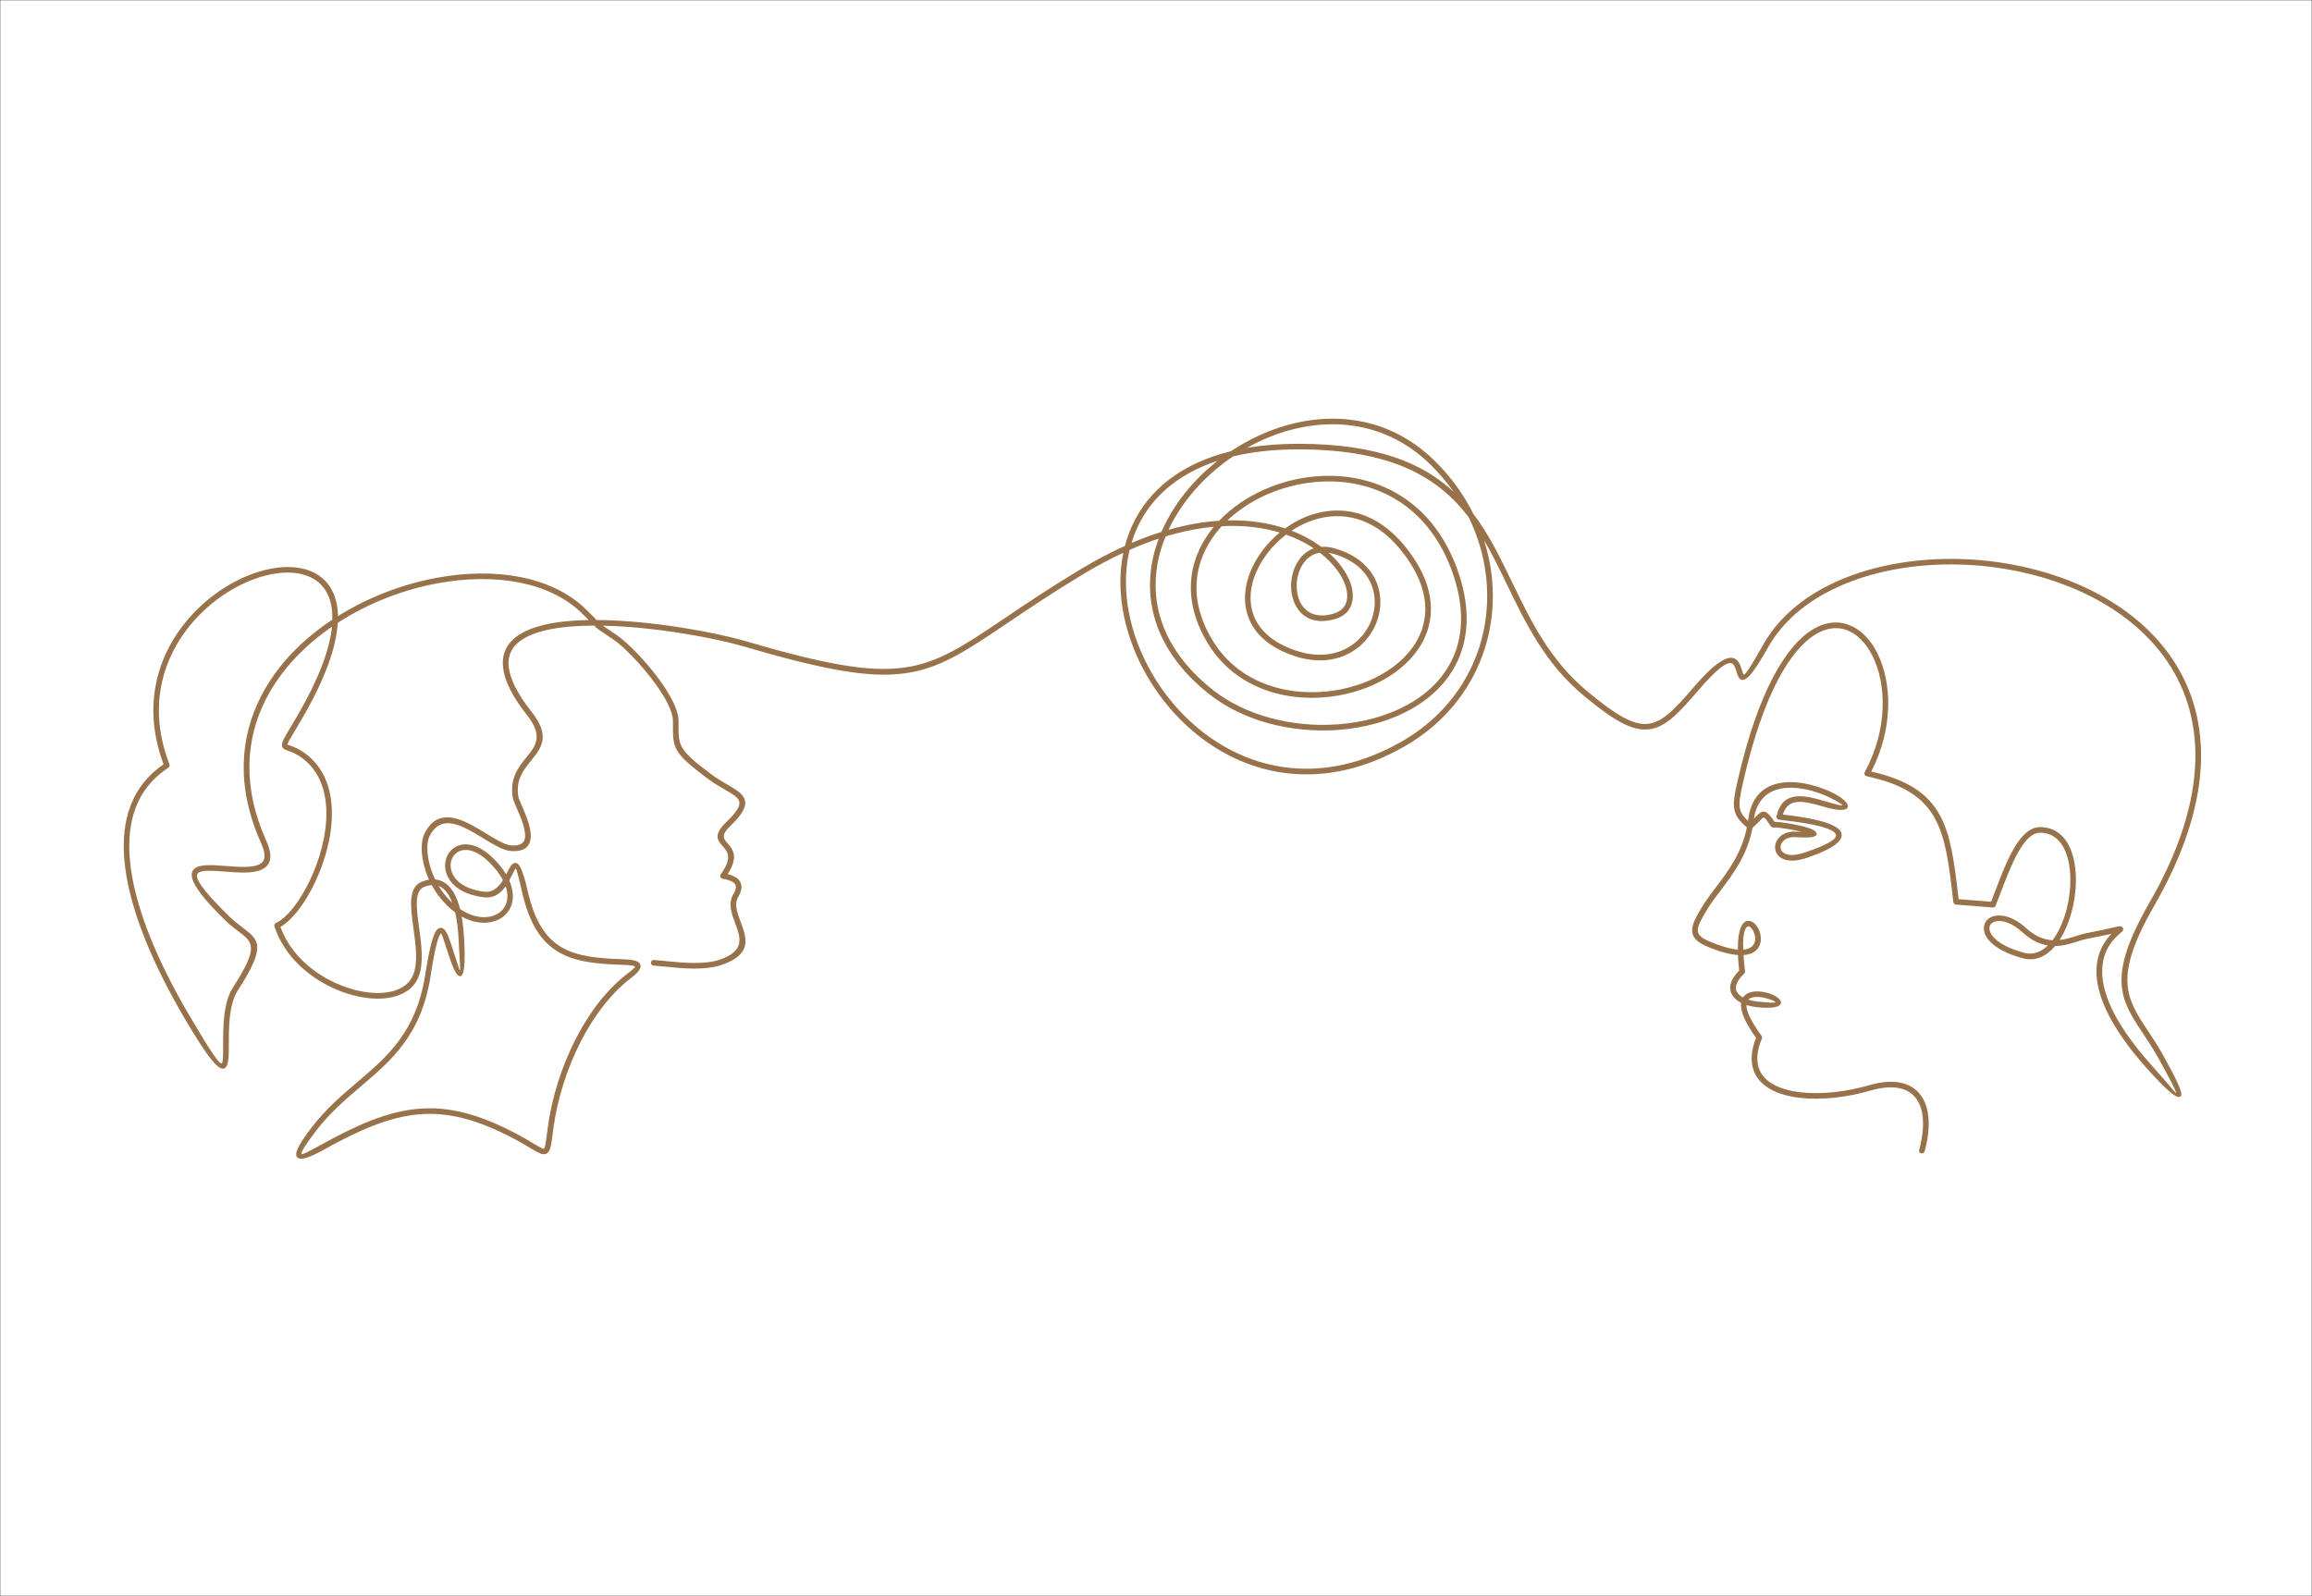 <svg xmlns="http://www.w3.org/2000/svg" id="_&#x110;_&#x110;_xBB_&#x110;&#x13E;&#x110;_x2116__1" viewBox="0 0 2000.22 1380.91"><defs><style>.cls-1{fill:none;opacity:.96;stroke:#1d1d1b;stroke-miterlimit:22.93;stroke-width:.22px;}.cls-2{fill:#98724a;fill-rule:evenodd;}</style></defs><rect class="cls-1" x=".11" y=".11" width="2000" height="1380.69"></rect><path class="cls-2" d="M1665.06,996.23c-.35,1.29-1.68,2.06-2.97,1.72-1.29-.35-2.06-1.68-1.72-2.97,3.85-14.37,4.35-26.52,1.67-35.66-1.32-4.52-3.43-8.3-6.29-11.22-2.84-2.9-6.46-4.99-10.84-6.16-7.03-1.88-15.99-1.44-26.81,1.73-20.19,5.91-42.65,8.42-61.28,6.2-11.28-1.34-21.22-4.43-28.53-9.55-7.57-5.31-12.3-12.72-12.83-22.56-.31-5.76.85-12.33,3.77-19.75-10.39-14.45-13.69-24.1-12.95-30.34-.51-.26-1-.53-1.48-.82-3.13-1.87-5.55-4.27-6.86-7.19-1.36-3.02-1.5-6.48,0-10.33,1.16-2.97,3.34-6.19,6.75-9.61-.59-4.97-.95-9.41-1.13-13.38-6.69-.45-15.4-2.63-26.59-7.32-9.5-3.98-13.1-8.43-13.03-14.27.06-5.39,3.48-11.43,8.19-19.38,3.52-5.94,7.86-11.67,12.42-17.69,10.55-13.93,22.28-29.41,26.74-51.8-6.53-5.52-9.8-9.94-10.87-15.76-1.09-5.92.23-12.91,2.74-23.93,17.86-78.69,42.51-118.1,65.45-131.75,11.39-6.77,22.41-7.35,32.1-3.3,9.54,4,17.66,12.5,23.45,23.99,12.6,25.04,14.2,64.64-5.23,102.44,64.38,14.66,68.38,48.93,75.5,109.9l.06.52,28.13,2.22c1.08-2.78,2.23-5.79,3.39-8.83,10.23-26.86,21.35-56.06,39.41-55.74,15.99.28,25.09,12.06,28.71,28.05,2.24,9.88,2.37,21.39.73,32.68-1.64,11.29-5.05,22.42-9.87,31.54-1,1.89-2.07,3.7-3.19,5.41,5.43-.57,10.42-2.16,14.77-3.56,2.95-.94,5.63-1.8,8.04-2.25,11.79-2.21,19.35-3.97,23.81-5.01,5.09-1.18,7.21-1.67,8.19.37.9,1.88-.25,2.86-2.21,4.55-8.08,6.91-42.54,36.42,26.61,113.83,15.01,16.81,21.42,24.85,21.53,24.61.57-1.26-5.23-12.3-15.65-31.01-4.25-7.64-8.68-14.31-12.8-20.51-19.36-29.18-31.99-48.2,5.35-113.03,53.99-93.74,48.11-164.82,12.45-213.4-15.78-21.5-37.4-38.65-62.25-51.43-24.92-12.82-53.08-21.25-81.86-25.3-80.68-11.35-166.06,11.7-198.22,69.05-13.8,24.6-19.66,29.77-23.5,27.62-2.03-1.14-2.84-3.74-3.74-6.68-.77-2.49-1.64-5.31-3.13-6.59-3.22-2.75-10.74.29-30.9,23.89-16.97,19.87-28.44,31.44-42.63,32.67-14.06,1.22-30.04-7.94-55.87-29.52-33.1-27.66-49.79-62.19-65.87-95.47-6.43-13.31-12.76-26.41-20.03-38.76,6.84,21.26,9.09,43.37,6.74,64.86-3.53,32.31-17.43,63.22-41.72,87.74-9.71,9.8-21.07,18.57-34.1,26.01-69.66,39.76-134.12,26.01-179.52-10.65-27.82-22.46-48.46-53.56-58.72-86.2-7.44-23.68-9.43-48.19-4.76-70.87-11.03,5.11-22.48,11.17-34.33,18.3-26.76,16.09-47.79,30.29-65.52,42.26-72.74,49.11-90.43,61.05-229.04,20.35-23.25-6.83-75.51-16.88-121.43-17.82,1.2.84,2.86,1.95,5.37,3.63l6.37,4.27c9.16,6.16,25.3,22.49,37.44,39.17,9.31,12.8,16.35,25.96,16.35,35.3h0v2.74c-.06,19.01-.06,22.29,28.41,43.55,4.84,3.61,9.65,6.4,13.86,8.85,4.97,2.88,9.16,5.31,11.91,8.18,6.13,6.37,5.23,13.62-9.57,27.85-8.18,7.87-5.56,10.88-2.43,14.47,4.7,5.4,10.19,11.71.35,26.93,4.41,1.12,7.88,2.83,9.91,5.39,2.8,3.52,2.9,8.2-.87,14.49-3.61,6.03-.77,13.63,2.07,21.23,5.26,14.08,10.51,28.15-15.95,37.37-14.65,5.11-34.32,3.12-49.46,1.59-3.55-.36-6.85-.69-9.87-.9-1.34-.09-2.35-1.24-2.26-2.58s1.24-2.35,2.58-2.26c2.89.2,6.32.55,10.02.92,14.68,1.48,33.75,3.41,47.39-1.35,21.79-7.6,17.4-19.35,13.01-31.11-3.25-8.69-6.49-17.38-1.69-25.4,2.55-4.25,2.72-7.12,1.23-8.99-1.73-2.17-5.55-3.53-10.58-4.39-.36-.06-.7-.2-1.02-.43-1.08-.79-1.33-2.3-.54-3.39,10.39-14.32,5.85-19.53,2.01-23.94-4.77-5.48-8.77-10.08,2.74-21.15,12.06-11.6,13.35-16.92,9.43-21-2.28-2.37-6.2-4.65-10.85-7.34-4.36-2.53-9.32-5.41-14.34-9.15-30.41-22.71-30.4-26.36-30.35-47.44v-2.74s0,0,0,0c0-8.2-6.64-20.38-15.42-32.45-11.84-16.27-27.43-32.09-36.2-37.99l-6.37-4.27c-4.54-3.03-6.43-4.29-7.84-5.48-.8-.67-1.44-1.32-2.31-2.24-6.75.01-13.31.25-19.57.74-16.75,1.32-31.25,4.5-41.12,10.33-9.38,5.54-14.51,13.57-13.22,24.86,1.16,10.12,7.29,22.87,19.84,38.76,16.55,20.96,8.52,30.92-.62,42.26-6.42,7.97-13.46,16.7-10.81,31.36.24,1.31,1.46,4.13,2.97,7.59,3.45,7.94,8.31,19.11,7.65,27.43-.6,7.51-5.1,12.67-17.36,11.69-6.58-.52-14.76-5.52-23.57-10.91-4.55-2.78-9.28-5.67-13.93-8.04-12.63-6.41-25.04-8.97-32.59,5.91-2.37,4.68-2.66,13-.58,22.39,1.1,4.96,2.87,10.18,5.36,15.3,4.29.37,7.92,2.13,10.99,4.94,3.59,3.29,6.33,8.01,8.4,13.57.83,2.22,1.55,4.59,2.18,7.06,8.04,5.45,16.13,7.52,23.01,6.96,4.11-.33,7.77-1.61,10.68-3.66,2.86-2.01,5.03-4.78,6.21-8.13,1.45-4.12,1.45-9.14-.47-14.81-4.15,5.79-9.97,10.54-18.94,9.47-18.32-2.19-28.18-10.46-31.81-19.29-2.41-5.86-2.08-11.97.33-16.84,2.46-4.97,7.07-8.64,13.16-9.49,8.37-1.16,19.55,3.15,31.52,17.26,2.47,2.92,4.53,5.78,6.2,8.57l.92-1.83c2.09-4.19,3.72-7.43,6.25-8.01,3.85-.88,7.01,4.95,11.43,24.24,6.05,26.4,15.81,40.79,29.4,48.71,13.73,8,31.64,9.61,53.69,10.33,7.43.24,12.29,1.21,13.92,3.77,1.91,3-.24,6.83-7.32,12.2-17.35,13.15-32.02,32.51-43.32,54.32-12.48,24.08-20.83,51.1-24.15,76.05l-.47,3.57c-1.6,12.28-2.3,17.6-6.61,18.64-3.01.72-6.57-1.42-12.86-5.2-3.53-2.13-8.03-4.83-13.82-7.9-32-16.96-57.34-23.45-82.61-21.27-25.37,2.19-50.86,13.12-83.04,31-13.74,7.63-21.24,9.46-22.92,5.02-1.33-3.49,3.21-11.62,13.24-24.74,12.2-15.97,26.01-27.72,39.46-39.16,26.23-22.31,51.03-43.41,58.75-93,4.05-26.01,7.52-36.97,10.82-39.46,5.2-3.94,8.48,3.48,11.68,13.38l.86,2.66c3.07,9.53,6.42,19.95,6.67,19.94.32-.02.08-7.46-1.26-29.04-.45-7.3-1.33-14.69-2.88-21.35-5.15-3.75-10.22-8.75-14.93-15.18-2-2.73-3.77-5.57-5.33-8.47-1.92.14-4.01.61-6.28,1.46-9.06,3.37-6.97,18.59-4.65,35.45,2.04,14.79,4.23,30.76-.55,42.65-3.28,8.15-9.98,13.52-18.72,16.35-6.86,2.22-14.98,2.85-23.65,2.01-8.58-.84-17.71-3.11-26.69-6.72-23.96-9.64-46.95-28.81-55.57-55.44-.38-1.2.21-2.47,1.34-2.96,4.71-2.07,10.01-6.89,15.27-13.62,9.83-12.59,19.27-31.59,24.4-51.71,5.1-19.97,5.92-40.95-1.4-57.62-3.2-7.29-7.97-13.77-14.64-18.98-5.55-4.33-9.95-5.91-12.83-6.95-3.4-1.22-5.34-1.92-5.62-4.85-.26-2.64,1.9-6.26,6.9-14.65,2.03-3.4,4.55-7.63,7.43-12.63,18.28-31.69,27.05-56.53,28.96-75.31-24.14,16.58-44.39,37.71-57.1,62.56-17.6,34.41-20.74,76.07.3,122.8,6.43,14.28,3.37,21.46-4.32,24.92-7.61,3.42-19.78,2.49-31.15,1.62-10.8-.83-20.81-1.6-23.66,1.33-3.35,3.44,2.47,13.43,27.27,37.6,3.93,3.83,7.73,6.71,11.04,9.23,14.74,11.18,21.08,15.99-3.82,54.59-7.83,12.14-7.83,32.03-7.82,46.61,0,10.59,0,18.64-3.54,20.72-4.79,2.82-13.9-7.75-34.62-42.99-24.07-40.93-48.67-92.86-52.29-138.06-2.66-33.18,5.91-62.75,33.99-81.89-21.84-58.44-.18-107.26,32.76-137.52,20.36-18.7,45.09-30.31,66.55-32.71,22.06-2.47,40.77,4.68,48.26,23.65,2.05,5.2,3.23,11.3,3.36,18.34,26.16-16.39,56.08-27.75,85.72-33.19,49.67-9.11,98.69-1.58,128.27,26.83,5.15,4.95,7.93,7.85,9.72,9.75,47.69.23,103.78,10.92,128.2,18.09,136.41,40.06,153.73,28.37,224.96-19.72,17.7-11.95,38.69-26.12,65.75-42.39,13.23-7.96,25.97-14.6,38.21-20.1,1.73-6.6,4.05-13.02,6.99-19.19,13.72-28.76,40.9-52.01,84.68-62.74,7.52-5.01,15.43-9.47,23.61-13.27,49.25-22.87,108.5-22.21,153.09,21.98,11.5,11.4,21.02,23.91,28.56,37.11,1.54,2.7,3,5.43,4.37,8.19,13.64,18,23.59,38.57,33.78,59.65,15.86,32.82,32.31,66.87,64.62,93.86,24.77,20.69,39.78,29.49,52.34,28.4,12.43-1.08,23.22-12.08,39.36-30.98,22.72-26.59,32.56-28.84,37.73-24.43,2.56,2.19,3.65,5.73,4.61,8.85.6,1.95,1.13,3.68,1.48,3.87,1.17.66,4.98-4.51,16.9-25.76,33.2-59.19,120.65-83.08,203.12-71.47,29.3,4.12,57.99,12.72,83.41,25.79,25.49,13.11,47.7,30.73,63.94,52.87,36.73,50.04,42.97,122.95-12.17,218.68-35.84,62.23-23.87,80.28-5.51,107.95,4.15,6.25,8.61,12.98,12.99,20.84,11.18,20.07,17.2,32.35,15.84,35.35-2.04,4.49-11.12-2.74-29.56-23.38-63.22-70.77-42.72-104.23-30.63-116.61-4.59,1.05-11.43,2.56-21.27,4.41-2.18.41-4.7,1.22-7.47,2.1-5.78,1.85-12.57,4.02-20.06,4.1-7.49,8.88-16.99,13.54-27.9,10.64-19.25-5.11-29.09-13.07-32.4-20.1-1.85-3.93-1.79-7.66-.24-10.66,1.54-2.99,4.52-5.16,8.5-5.97,6.76-1.38,16.71,1.23,27.2,10.83,7.88,7.22,15.54,9.86,22.63,10.27,1.78-2.35,3.44-4.98,4.94-7.83,4.57-8.63,7.8-19.21,9.36-29.97,1.56-10.76,1.45-21.65-.65-30.94-3.14-13.85-10.79-24.04-24.06-24.28-14.66-.26-25.15,27.29-34.8,52.62-1.32,3.46-2.62,6.88-4.02,10.44-.35,1.03-1.36,1.73-2.49,1.64l-31.91-2.52c-1.13-.09-2.09-.97-2.22-2.14l-.29-2.51c-6.97-59.71-10.84-92.86-74.8-106.39-.23-.05-.45-.13-.66-.25-1.17-.64-1.61-2.11-.97-3.28,20.18-37.13,18.96-76.32,6.65-100.78-5.27-10.47-12.55-18.16-20.98-21.7-8.29-3.47-17.82-2.92-27.77,2.99-21.94,13.05-45.68,51.45-63.2,128.63-2.36,10.42-3.63,16.96-2.7,22,.72,3.91,2.88,7.15,7.05,11.01l.12-.92c3.65-28.84,24.47-34.64,44.79-32.06,10.54,1.34,20.93,4.98,28.54,8.76,8.5,4.22,13.72,9.22,12.85,12.2-.88,3.01-6.92,3.83-20.28-.1-8.85-2.6-17.38-4.96-23.99-4.17-5.41.64-9.65,3.61-11.86,10.83l.24.03c11.81,1.37,46.81,5.41,50.32,15.8l.05.18c1.84,5.98-5.42,13.15-29.94,21.44-11.31,3.83-18.93,2.62-23.18-.61-2.44-1.86-3.81-4.38-4.17-7.06-.36-2.63.26-5.39,1.78-7.82,2.71-4.35,8.3-7.71,16.26-7.21,1.89.12,3.56.2,5.03.26-7.65-2-18.45-3.87-24.84-3.87-.91,0-1.71-.5-2.12-1.25-4.28-6.4-5.64-7.85-6.64-7.18-.74.49-1.71,1.52-2.93,2.82-1.55,1.65-3.47,3.69-6.11,5.91-4.56,23.78-16.76,39.9-27.73,54.38-4.47,5.91-8.74,11.53-12.12,17.23-4.33,7.31-7.48,12.83-7.53,16.95-.04,3.67,2.73,6.68,10.05,9.75,10.66,4.47,18.68,6.57,24.61,7.07-.14-17.8,4.02-24.33,8.49-24.88,3.68-.45,7.38,2.73,9.51,7.23,1.96,4.14,2.7,9.51.83,13.98h0c-1.83,4.38-6.06,7.87-13.94,8.41.26,4.05.69,8.68,1.34,13.97.08.74-.16,1.5-.74,2.05-3.37,3.22-5.44,6.13-6.45,8.72-.99,2.54-.93,4.74-.1,6.59.88,1.95,2.62,3.64,4.93,5.01l.6.34c.67-1.03,1.51-1.9,2.49-2.62,4.59-3.36,12.13-3.1,18.41-1.44,6.81,1.8,12.31,5.63,11.95,8.75-.36,3.18-6.16,5.38-21.54,3.61-2.9-.33-5.74-.93-8.35-1.79-.09,5.04,3.37,13.39,13.05,26.63.52.67.67,1.58.33,2.42-3.01,7.25-4.21,13.52-3.92,18.91.44,8.19,4.41,14.39,10.76,18.84,6.61,4.63,15.8,7.45,26.33,8.7,18.01,2.14,39.76-.3,59.36-6.03,11.71-3.42,21.55-3.87,29.4-1.77,5.23,1.4,9.59,3.93,13.04,7.45,3.43,3.5,5.94,7.97,7.49,13.27,2.92,10,2.44,23.04-1.63,38.26h0ZM1513.24,864.31c-.27.2-.52.42-.75.66,2.25.73,4.72,1.24,7.26,1.53,11.83,1.36,16.1,1.28,16.17.66.08-.73-3.76-2.29-8.37-3.51-5.13-1.35-11.08-1.71-14.31.66h0ZM1512.51,801.54c-2.62.32-4.89,5.58-4.42,20.11,5.53-.42,8.47-2.68,9.69-5.59,1.3-3.11.72-6.99-.73-10.05-1.28-2.7-3.08-4.66-4.54-4.48h0ZM1556.53,682.06c-17.52-2.22-35.46,2.56-39.17,26.37l1.37-1.45c1.43-1.52,2.56-2.72,3.76-3.53,4.04-2.69,6.75-1.2,12.75,7.61,8.32.27,22.03,2.96,29.28,5.32,2.15.7,3.84,1.42,4.83,2.11l.22.15c3.19,2.48,3.07,4.45-1.53,5.58-2.05.5-6.6.62-14.59.12-5.93-.38-9.98,1.93-11.84,4.93-.92,1.48-1.3,3.11-1.09,4.62.2,1.45.95,2.82,2.31,3.86,3.11,2.37,9.15,3.1,18.68-.13,21.22-7.18,27.9-12.07,26.87-15.42l-.02-.05c-2.53-7.48-35.24-11.26-46.28-12.53-1.21-.14-2.16-.25-2.94-.36l-.28-.04c-1.31-.28-2.15-1.57-1.87-2.87,2.47-11.64,8.58-16.26,16.69-17.22,7.52-.89,16.57,1.59,25.92,4.34,10.04,2.95,14.14,3.8,14.27,3.38.2-.69-4.01-3.34-10.34-6.49-7.22-3.59-17.06-7.05-27.01-8.31h0ZM1751.28,824.44c7.66,2.03,14.6-.7,20.45-6.4-6.9-1.08-14.27-4.28-21.89-11.26-9.18-8.4-17.5-10.77-22.96-9.65-2.49.51-4.29,1.76-5.16,3.45-.87,1.68-.84,3.91.32,6.38,2.8,5.94,11.61,12.8,29.25,17.48h0ZM1832.22,804.97l-.07-.15-.2-.23h-.05c.39.63.74,1.23.33.38h0ZM1832.14,804.82c-.08-.14-.14-.21-.2-.23l.2.23h0ZM1270.59,447.48c-25.98-34.08-65.67-58.59-147.24-58.66-21.37-.02-40.16,2.14-56.54,6.08-10.77,7.25-20.7,15.68-29.44,25.01-10.91,11.64-19.96,24.66-26.44,38.49,15.68-4.47,30.31-6.95,43.85-7.83,10.53-11.06,23.83-20.19,38.64-26.82,18.24-8.16,38.8-12.53,59.31-12.03,43.95,1.08,87.66,24.48,108.02,80.84,10.63,29.42,10.25,54.38,2.29,74.72-7.72,19.73-22.53,35.04-41.33,45.81-18.66,10.69-41.26,16.91-64.74,18.53-39.52,2.73-81.6-7.59-111.52-31.54-48.74-39.02-58.41-86.05-45.08-128.01.64-2.02,1.34-4.03,2.08-6.02-8.11,2.68-16.5,5.9-25.15,9.71-5.47,22.8-3.72,47.79,3.86,71.93,9.98,31.77,30.06,62.02,57.12,83.87,43.98,35.52,106.47,48.81,174.09,10.21,12.63-7.21,23.65-15.72,33.06-25.21,23.49-23.7,36.93-53.59,40.34-84.83,3.07-28.15-1.99-57.41-15.18-84.26h0ZM1123.35,383.98c68,.05,107.58,16.68,134.3,41.65-5.68-8.08-12.19-15.82-19.53-23.1-42.92-42.53-100.08-43.1-147.65-21.01-3.96,1.84-7.84,3.83-11.65,5.97,13.45-2.3,28.26-3.53,44.53-3.51h0ZM1053.38,398.7c-34.86,11.43-57.07,31.86-68.83,56.52-2.25,4.72-4.12,9.59-5.62,14.58,8.91-3.79,17.54-6.96,25.89-9.57,6.79-15.76,16.77-30.56,29.03-43.64,6-6.4,12.55-12.39,19.54-17.89h0ZM1008.39,464.18c-1.27,3.08-2.4,6.21-3.4,9.36-12.76,40.15-3.4,85.23,43.49,122.77,28.93,23.17,69.76,33.13,108.18,30.48,22.76-1.57,44.64-7.58,62.65-17.9,17.88-10.24,31.94-24.74,39.22-43.36,7.55-19.3,7.86-43.11-2.33-71.32-19.55-54.13-61.46-76.6-103.58-77.64-19.78-.49-39.61,3.73-57.22,11.61-12.57,5.63-24,13.11-33.44,22.08,18.96-.46,35.63,2.25,49.83,6.94,7.02-5.06,14.78-9.13,22.99-11.82,25.71-8.43,55.69-3.4,80.53,27.03,25.68,31.45,27.51,60.14,15.62,82.71-6.41,12.16-16.8,22.48-29.58,30.44-12.7,7.91-27.77,13.5-43.64,16.27-41,7.14-87.39-4.57-112.01-43.98-23.44-37.54-18.18-72.71,2.17-99.2.74-.97,1.5-1.92,2.29-2.86-12.94,1.2-26.87,3.89-41.75,8.4h0ZM1057.01,455.28c-1.87,2.04-3.64,4.14-5.3,6.31-19.17,24.95-24.09,58.16-1.9,93.69,23.42,37.51,67.8,48.61,107.07,41.76,15.26-2.66,29.73-8.02,41.9-15.6,12.08-7.52,21.87-17.21,27.86-28.58,11.02-20.91,9.15-47.72-15.09-77.4-23.32-28.56-51.31-33.32-75.27-25.47-6.66,2.18-13.01,5.33-18.87,9.21,4.94,1.9,9.54,4.04,13.81,6.37,4.33,2.36,8.32,4.92,11.96,7.6,3.4-.25,7.12.11,11.14,1.22,24.6,6.81,36.83,22.66,39.4,39.64,1.09,7.23.41,14.67-1.83,21.7-2.24,7.01-6.03,13.6-11.16,19.16-12.91,13.98-34.26,21.5-60.63,12.81-28.71-9.46-41.3-27.06-42.84-46.23-1.23-15.37,4.75-31.68,15.27-45.51,4.2-5.52,9.13-10.65,14.62-15.16-14.29-4.31-31.05-6.54-50.11-5.51h0ZM1112.63,462.6c-6.17,4.72-11.68,10.26-16.28,16.3-9.83,12.91-15.42,28.04-14.28,42.19,1.39,17.3,13,33.26,39.52,42,24.28,8,43.81,1.22,55.54-11.48,4.66-5.04,8.1-11.01,10.12-17.34,2.02-6.31,2.63-13,1.64-19.52-2.3-15.22-13.43-29.48-35.88-35.69-1.2-.33-2.37-.58-3.5-.76,4.4,3.89,8.12,7.96,11.14,12.05,6.72,9.11,10.04,18.41,9.74,26.24-.34,8.88-5.13,15.86-14.65,18.8-14.91,4.6-25.39.78-31.72-6.84-4.78-5.76-7.08-13.67-7.05-21.69.03-7.97,2.34-16.11,6.79-22.38,3.23-4.55,7.55-8.12,12.89-9.99-2.44-1.63-5.03-3.2-7.76-4.69-4.95-2.7-10.38-5.13-16.26-7.22h0ZM1141.86,478.24c-6.08.97-10.82,4.38-14.14,9.06-3.87,5.44-5.88,12.56-5.9,19.57-.02,6.96,1.91,13.75,5.93,18.59,5.14,6.18,13.87,9.22,26.57,5.3,7.3-2.25,10.97-7.58,11.23-14.34.26-6.77-2.74-14.99-8.79-23.19-3.8-5.15-8.78-10.26-14.91-14.99h0ZM494.02,537.2c4.95-.39,10.09-.62,15.36-.71-1.57-1.59-3.63-3.63-6.41-6.3-28.38-27.26-75.8-34.41-124.04-25.56-30.09,5.52-60.46,17.26-86.72,34.24-1.17,20.02-10.03,46.78-29.84,81.1-3.08,5.35-5.51,9.42-7.47,12.7-4.43,7.43-6.34,10.64-6.23,11.71.01.13.88.19,2.44.75,3.17,1.14,8.02,2.88,14.18,7.69,7.34,5.74,12.59,12.86,16.1,20.86,7.8,17.77,6.99,39.86,1.66,60.75-5.29,20.75-15.08,40.42-25.3,53.49-5.04,6.45-10.24,11.36-15.14,14.08,8.6,24.09,29.89,41.53,52.09,50.46,8.56,3.44,17.23,5.61,25.34,6.4,8.02.78,15.48.22,21.71-1.8,7.38-2.39,13.01-6.84,15.71-13.54,4.3-10.7,2.19-26.01.24-40.2-2.6-18.88-4.94-35.91,7.76-40.63,2-.74,3.89-1.25,5.7-1.53-2.19-4.85-3.79-9.77-4.84-14.46-2.33-10.47-1.87-20,.98-25.62,9.38-18.49,24.16-15.64,39.1-8.05,4.84,2.45,9.65,5.4,14.28,8.23,8.3,5.07,15.99,9.78,21.43,10.21,8.63.69,11.76-2.52,12.14-7.23.57-7.14-4-17.64-7.25-25.11-1.63-3.74-2.95-6.78-3.29-8.68-3.05-16.83,4.71-26.47,11.79-35.25,7.86-9.74,14.75-18.3.6-36.23-13.15-16.66-19.61-30.23-20.86-41.21-1.54-13.49,4.51-23.05,15.57-29.58,10.57-6.24,25.77-9.62,43.21-10.99h0ZM379.46,766.57c.99,1.64,2.06,3.25,3.21,4.82,2.76,3.76,5.64,7,8.57,9.74-1.81-4.87-4.14-8.94-7.11-11.66-1.39-1.28-2.94-2.26-4.67-2.9h0ZM421.36,798.33c-6.68.54-14.3-1.04-21.97-5.26,1.03,5.63,1.67,11.58,2.03,17.44,1.56,25.17-.08,33.97-3.29,34.17-3.99.25-7.95-12.05-11.57-23.3l-.86-2.66c-2.04-6.29-3.73-11.3-4.15-10.99-2.33,1.76-5.14,11.76-8.96,36.33-7.99,51.36-33.46,73.03-60.4,95.95-13.22,11.25-26.81,22.81-38.73,38.42-8.94,11.7-13.21,18.37-12.56,20.1.3.78,5.58-1.74,16.03-7.54,32.78-18.2,58.82-29.34,84.97-31.6,26.25-2.27,52.41,4.4,85.29,21.82,5.84,3.09,10.43,5.86,14.05,8.03,5.21,3.13,8.16,4.91,9.25,4.64,1.05-.25,1.62-4.58,2.92-14.56l.47-3.57c3.39-25.49,11.91-53.08,24.64-77.65,11.61-22.4,26.74-42.33,44.7-55.95,4.61-3.5,6.47-5.27,6.16-5.75-.59-.93-4.18-1.34-9.99-1.53-22.77-.74-41.33-2.45-55.97-10.97-14.78-8.61-25.31-23.94-31.7-51.82-3.6-15.72-5.03-20.73-5.62-20.59-.32.07-1.5,2.42-3.01,5.44-.76,1.52-1.59,3.18-2.53,4.87,3.66,8.19,3.95,15.56,1.86,21.51-1.53,4.35-4.31,7.92-7.99,10.5-3.62,2.55-8.11,4.13-13.09,4.53h0ZM435.1,761.55c-1.73-3.32-4.08-6.8-7.14-10.41-10.7-12.63-20.24-16.55-27.15-15.59-4.39.61-7.71,3.25-9.48,6.83-1.82,3.68-2.05,8.34-.2,12.86,3.04,7.4,11.64,14.37,27.9,16.31,7.61.91,12.55-4.3,16.07-9.99h0ZM287.53,536.15c.18-7.7-.92-14.24-3.06-19.68-6.56-16.61-23.32-22.83-43.21-20.6-20.49,2.3-44.19,13.46-63.8,31.46-32.01,29.4-52.94,77.03-30.84,134.02.42,1.09,0,2.31-.95,2.91-27.59,17.94-35.97,46.42-33.4,78.52,3.55,44.34,27.84,95.56,51.62,135.99,18.88,32.11,26.08,42.39,28,41.26,1.15-.68,1.15-7.53,1.15-16.54,0-15.19,0-35.91,8.58-49.23,22.47-34.84,17.21-38.83,4.98-48.12-3.46-2.62-7.41-5.62-11.5-9.61-27.42-26.73-32.78-38.89-27.36-44.45,4.44-4.56,15.54-3.71,27.5-2.79,10.78.83,22.33,1.71,28.8-1.2,5.06-2.28,6.83-7.53,1.89-18.51-21.72-48.23-18.42-91.32-.18-126.99,13.65-26.68,35.65-49.15,61.79-66.46Z"></path></svg>